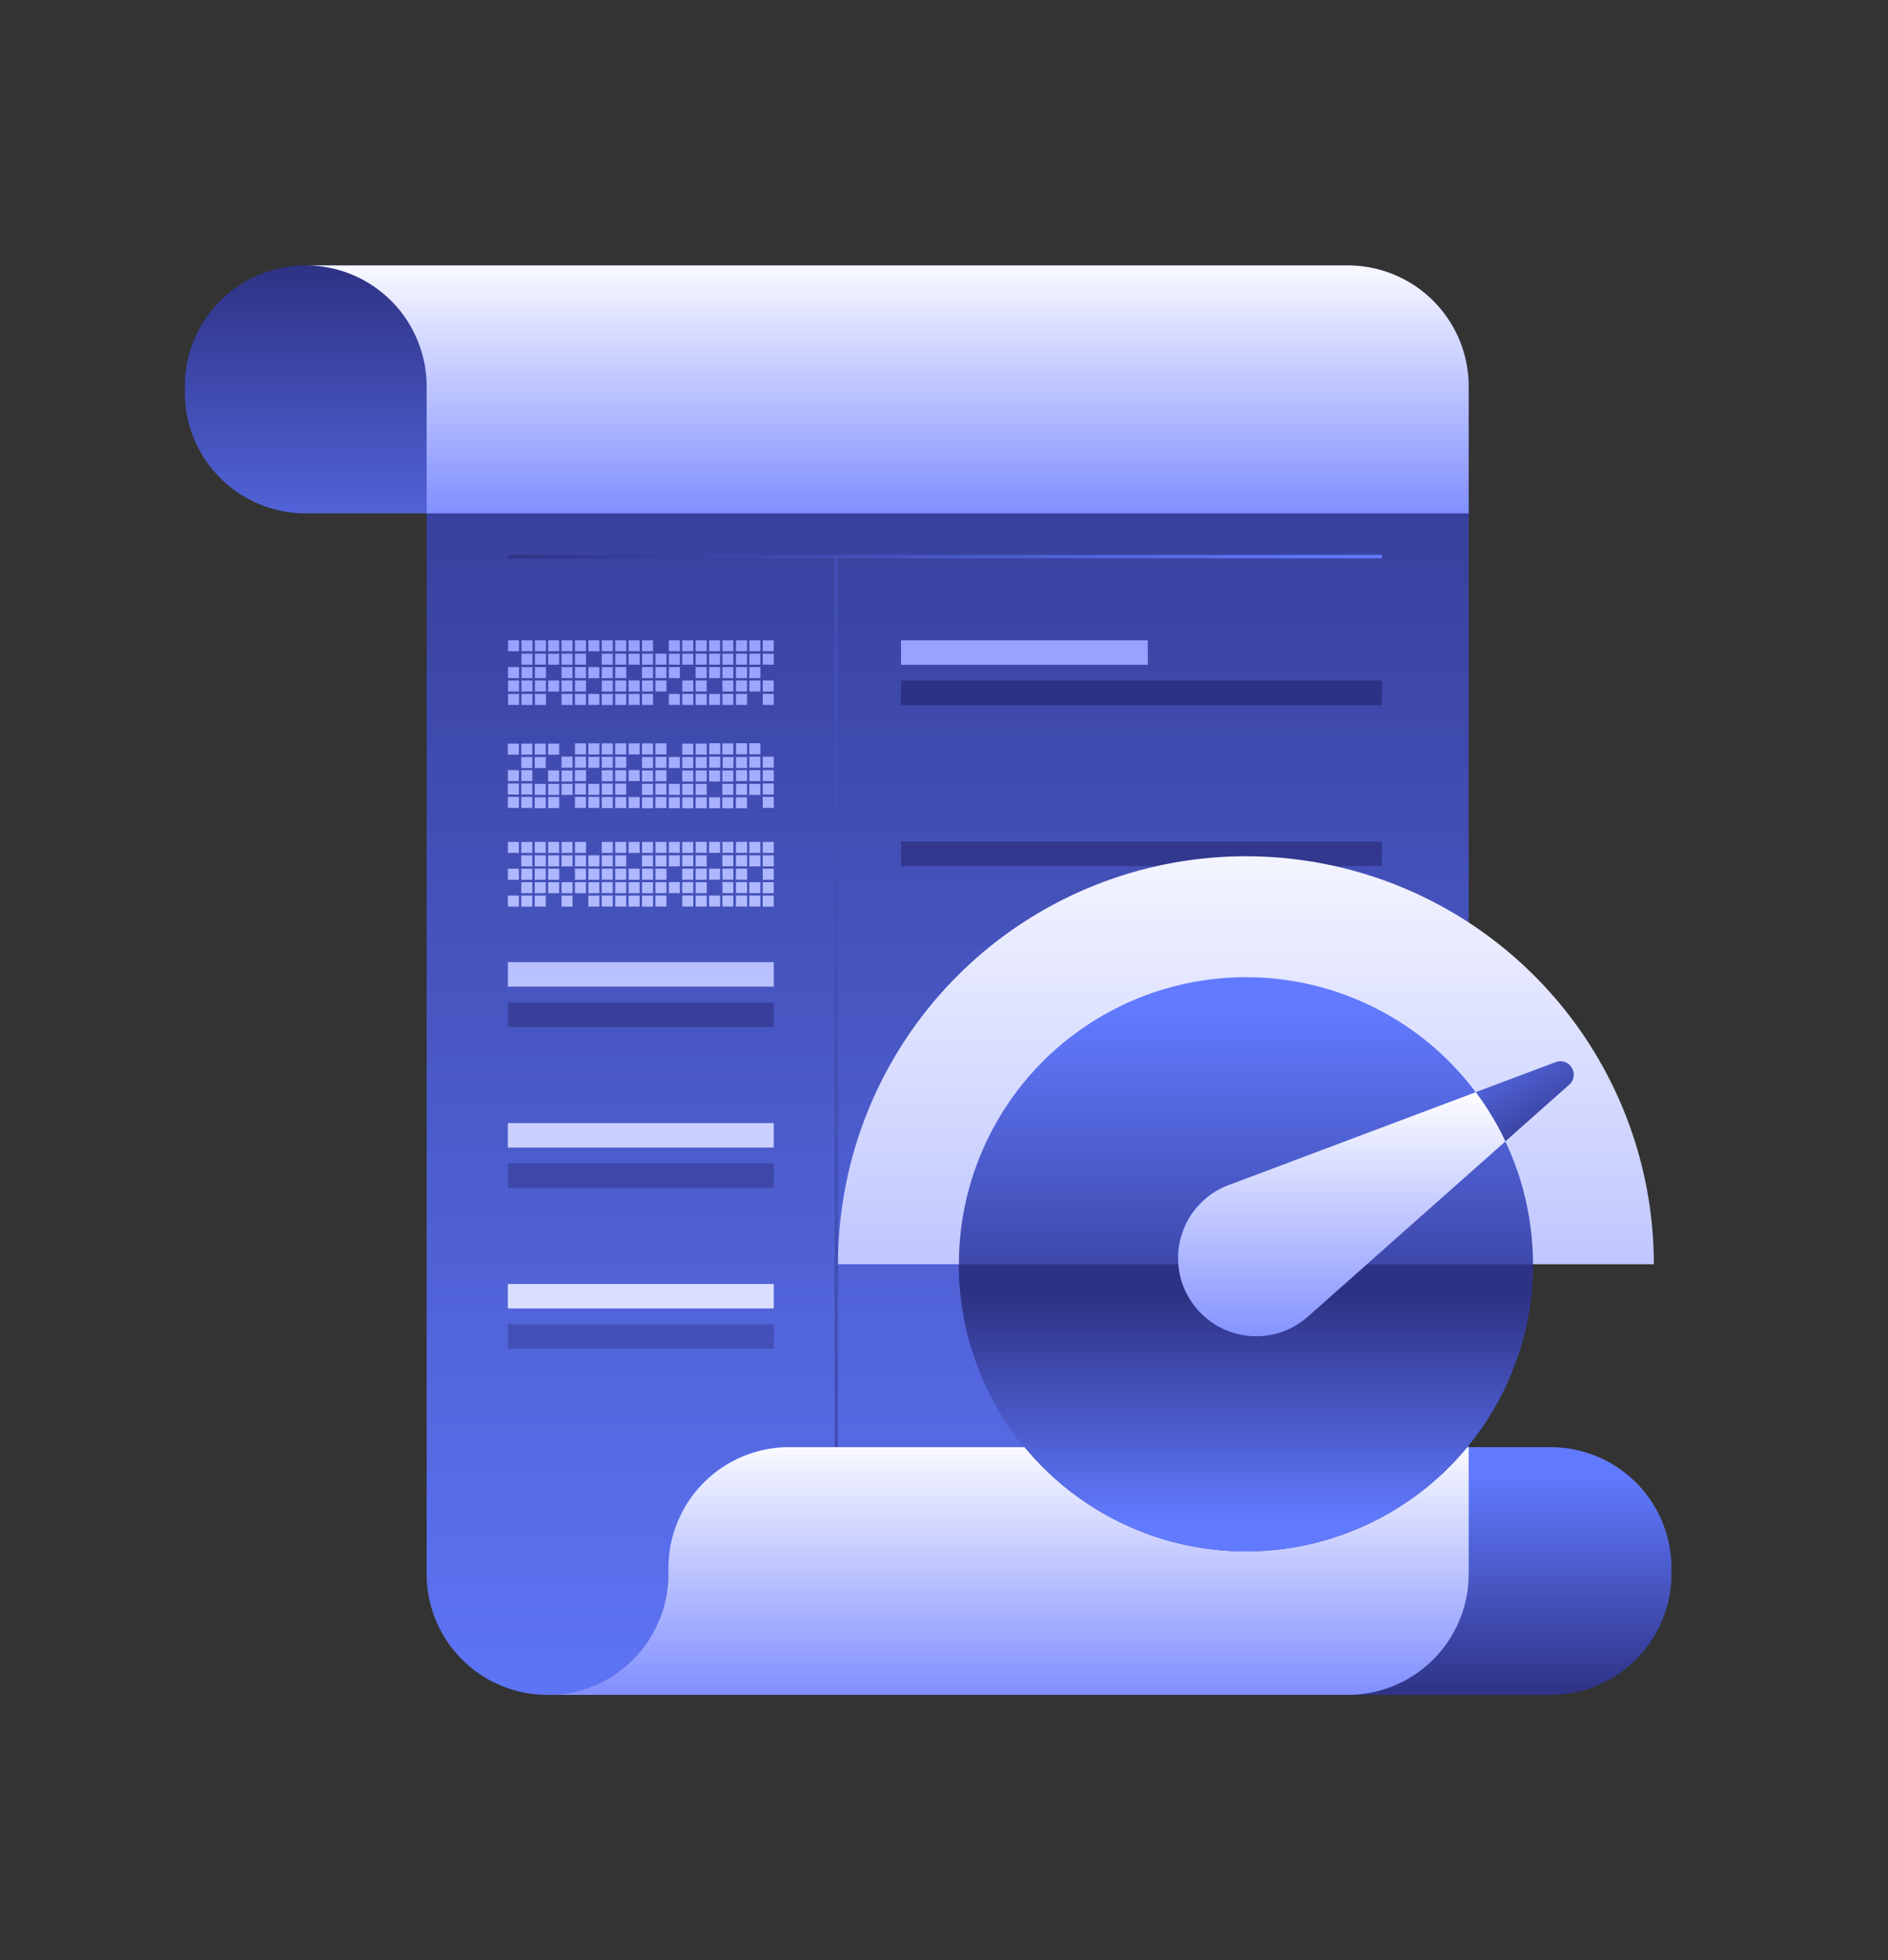<svg xmlns="http://www.w3.org/2000/svg" xmlns:xlink="http://www.w3.org/1999/xlink" viewBox="0 0 411.93 427.66">
  <rect x="0" y="0" width="411.93" height="427.66" fill="#333333" stroke="none"/>
  <defs>
    <style>
      .cls-1 {
        fill: url(#linear-gradient);
      }

      .cls-2 {
        fill: url(#linear-gradient-2);
      }

      .cls-3 {
        fill: url(#linear-gradient-3);
      }

      .cls-4 {
        fill: url(#linear-gradient-4);
      }

      .cls-5 {
        fill: url(#linear-gradient-5);
      }

      .cls-6 {
        fill: url(#linear-gradient-6);
      }

      .cls-7 {
        fill: url(#linear-gradient-12);
      }

      .cls-8 {
        fill: url(#linear-gradient-16);
      }

      .cls-9 {
        fill: url(#linear-gradient-22);
      }

      .cls-10 {
        fill: url(#linear-gradient-24);
      }

      .cls-11 {
        fill: url(#linear-gradient-25);
      }

      .cls-12 {
        fill: url(#linear-gradient-26);
      }

      .cls-13 {
        fill: url(#linear-gradient-27);
      }

      .cls-14 {
        fill: url(#linear-gradient-28);
      }

      .cls-15 {
        fill: url(#linear-gradient-29);
      }

      .cls-16 {
        fill: url(#linear-gradient-30);
      }
    </style>
    <linearGradient id="linear-gradient" x1="109.16" y1="138.14" x2="109.16" y2="57.98" gradientUnits="userSpaceOnUse">
      <stop offset="0" stop-color="#617aff"/>
      <stop offset="1" stop-color="#2e3284"/>
    </linearGradient>
    <linearGradient id="linear-gradient-2" x1="193.57" y1="398.14" x2="193.57" y2="40.65" xlink:href="#linear-gradient"/>
    <linearGradient id="linear-gradient-3" x1="242.07" y1="370.25" x2="242.07" y2="321.62" gradientUnits="userSpaceOnUse">
      <stop offset="0" stop-color="#2e3284"/>
      <stop offset="1" stop-color="#617aff"/>
    </linearGradient>
    <linearGradient id="linear-gradient-4" x1="108.08" y1="219.68" x2="294.37" y2="219.68" xlink:href="#linear-gradient-3"/>
    <linearGradient id="linear-gradient-5" x1="108.08" y1="121.43" x2="294.37" y2="121.43" xlink:href="#linear-gradient-3"/>
    <linearGradient id="linear-gradient-6" x1="139.82" y1="160.84" x2="139.82" y2="475.6" xlink:href="#linear-gradient-3"/>
    <linearGradient id="linear-gradient-12" x1="249.06" y1="160.84" x2="249.06" y2="475.6" xlink:href="#linear-gradient-3"/>
    <linearGradient id="linear-gradient-16" x1="139.82" y1="70.52" x2="139.82" y2="361.97" gradientUnits="userSpaceOnUse">
      <stop offset="0" stop-color="#7685ff"/>
      <stop offset="1" stop-color="#fff"/>
    </linearGradient>
    <linearGradient id="linear-gradient-22" x1="223.51" y1="70.52" x2="223.51" y2="361.97" xlink:href="#linear-gradient-16"/>
    <linearGradient id="linear-gradient-24" x1="219.95" y1="374.67" x2="219.95" y2="312.71" xlink:href="#linear-gradient-16"/>
    <linearGradient id="linear-gradient-25" x1="193.57" y1="116.88" x2="193.57" y2="54.91" xlink:href="#linear-gradient-16"/>
    <linearGradient id="linear-gradient-26" x1="271.84" y1="167.32" x2="271.84" y2="401.43" gradientUnits="userSpaceOnUse">
      <stop offset="0" stop-color="#fff"/>
      <stop offset="1" stop-color="#7685ff"/>
    </linearGradient>
    <linearGradient id="linear-gradient-27" x1="271.84" y1="220.14" x2="271.84" y2="307.5" gradientUnits="userSpaceOnUse">
      <stop offset="0" stop-color="#617aff"/>
      <stop offset="0.93" stop-color="#2e3284"/>
    </linearGradient>
    <linearGradient id="linear-gradient-28" x1="271.84" y1="332.3" x2="271.84" y2="278.75" xlink:href="#linear-gradient-27"/>
    <linearGradient id="linear-gradient-29" x1="1560.85" y1="-6026.13" x2="1594.91" y2="-6026.13" gradientTransform="translate(-5674.14 2018.47) rotate(58.91)" xlink:href="#linear-gradient-27"/>
    <linearGradient id="linear-gradient-30" x1="292.75" y1="237.72" x2="292.75" y2="298.29" xlink:href="#linear-gradient-26"/>
  </defs>
  <g id="Layer_1" data-name="Layer 1">
    <path class="cls-1" d="M178,57.9H66.7A26.39,26.39,0,0,0,40.32,84.29v1.28A26.38,26.38,0,0,0,66.7,112H178Z"/>
    <g>
      <path class="cls-2" d="M294.06,57.9H66.7A26.39,26.39,0,0,1,93.08,84.29V343.37a26.38,26.38,0,0,0,26.38,26.38h174.6a26.38,26.38,0,0,0,26.38-26.38V84.28A26.39,26.39,0,0,0,294.06,57.9Z"/>
      <path class="cls-3" d="M338.3,315.7H172.22a26.38,26.38,0,0,0-26.38,26.38v1.29a26.38,26.38,0,0,1-26.38,26.38H338.3a26.38,26.38,0,0,0,26.38-26.38v-1.29A26.38,26.38,0,0,0,338.3,315.7Z"/>
    </g>
    <g>
      <rect class="cls-4" x="182.08" y="121.43" width="0.74" height="196.49"/>
      <rect class="cls-5" x="110.81" y="121.05" width="190.71" height="0.76"/>
      <g>
        <rect class="cls-6" x="110.81" y="218.7" width="58.01" height="5.35"/>
        <rect class="cls-6" x="110.81" y="227.52" width="58.01" height="5.35"/>
        <rect class="cls-6" x="110.81" y="253.81" width="58.01" height="5.35"/>
        <rect class="cls-6" x="110.81" y="262.62" width="58.01" height="5.35"/>
        <rect class="cls-6" x="110.81" y="288.91" width="58.01" height="5.35"/>
        <rect class="cls-6" x="110.81" y="297.72" width="58.01" height="5.35"/>
        <rect class="cls-7" x="196.59" y="148.49" width="104.93" height="5.35"/>
        <rect class="cls-7" x="196.59" y="157.31" width="104.93" height="5.35"/>
        <rect class="cls-7" x="196.59" y="183.6" width="104.93" height="5.35"/>
        <rect class="cls-7" x="196.59" y="192.41" width="104.93" height="5.35"/>
      </g>
      <g>
        <path class="cls-8" d="M139.55,173.88h-2.4v2.4h2.4Zm-2.92,0h-2.4v2.4h2.4Zm-2.93-11.71h-2.4v2.41h2.4Zm2.93,5.86h-2.4v2.4h2.4Zm0-5.86h-2.4v2.41h2.4Zm0,2.93h-2.4v2.4h2.4Zm0,5.85h-2.4v2.41h2.4Zm-5.86-8.78h-2.4v2.41h2.4Zm0,2.93h-2.4v2.4h2.4Zm2.93,8.78h-2.4v2.4h2.4Zm0-5.85h-2.4v2.4h2.4Zm0,2.92h-2.4v2.41h2.4Zm0-5.85h-2.4v2.4h2.4Zm5.85-2.93h-2.4v2.41h2.4Zm5.86,8.78H143v2.41h2.4Zm-2.93-8.78h-2.4v2.41h2.4Zm2.93,11.71H143v2.4h2.4Zm0-5.85H143v2.4h2.4Zm0-2.93H143v2.4h2.4Zm0-2.93H143v2.41h2.4ZM139.55,168h-2.4v2.4h2.4ZM130.77,171h-2.4v2.41h2.4Zm11.71,2.93h-2.4v2.4h2.4Zm0-2.93h-2.4v2.41h2.4Zm0-5.85h-2.4v2.4h2.4Zm0,2.93h-2.4v2.4h2.4Zm-29.26-5.86h-2.41v2.41h2.41Zm5.85,11.71h-2.4v2.4h2.4Zm-2.93-11.71h-2.4v2.41h2.4Zm0,2.93h-2.4v2.4h2.4Zm2.93-2.93h-2.4v2.41h2.4Zm0,8.78h-2.4v2.41h2.4Zm0-5.85h-2.4v2.4h2.4Zm29.26,8.78h-2.4v2.4h2.4ZM113.22,168h-2.41v2.4h2.41Zm17.55,5.85h-2.4v2.4h2.4Zm-14.63,0h-2.4v2.4h2.4Zm0-2.93h-2.4v2.41h2.4Zm-2.92,5.33v-2.4h-2.41v2.4Zm0-5.33h-2.41v2.41h2.41Zm14.63,0h-2.4v2.41h2.4Zm0-2.92h-2.4v2.4h2.4Zm0,5.85h-2.4v2.4h2.4Zm-2.93-8.78h-2.4v2.4h2.4Zm2.93,0h-2.4v2.4h2.4ZM122,173.88h-2.4v2.4H122Zm5.86-11.71h-2.4v2.41h2.4ZM122,171h-2.4v2.41H122Zm0-2.92h-2.4v2.4H122Zm0-5.86h-2.4v2.41H122Zm2.93,5.86h-2.4v2.4h2.4Zm0,2.92h-2.4v2.41h2.4ZM116.14,168h-2.4v2.4h2.4Zm52.68-2.93h-2.4v2.4h2.4Zm-2.93,0h-2.4v2.4h2.4Zm0,2.93h-2.4v2.4h2.4Zm0-5.86h-2.4v2.41h2.4Zm2.93,5.86h-2.4v2.4h2.4Zm0,2.92h-2.4v2.41h2.4Zm0,2.93h-2.4v2.4h2.4ZM165.89,171h-2.4v2.41h2.4Zm-14.63,2.93h-2.4v2.4h2.4Zm2.93-2.93h-2.41v2.41h2.41Zm0,2.93h-2.41v2.4h2.41Zm0-5.85h-2.41v2.4h2.41Zm0-2.93h-2.41v2.4h2.41Zm2.92,8.78h-2.4v2.4h2.4Zm-5.85-11.71h-2.4v2.41h2.4Zm2.93,0h-2.41v2.41h2.41ZM148.33,171h-2.4v2.41h2.4Zm2.93-5.85h-2.4v2.4h2.4Zm-2.93,0h-2.4v2.4h2.4Zm2.93,5.85h-2.4v2.41h2.4Zm0-2.92h-2.4v2.4h2.4Zm5.85,0h-2.4v2.4h2.4Zm5.86,5.85h-2.41v2.4H163ZM160,162.17h-2.4v2.41H160ZM163,171h-2.41v2.41H163Zm0-5.85h-2.41v2.4H163Zm-2.93,0h-2.4v2.4H160ZM163,168h-2.41v2.4H163Zm0-5.86h-2.41v2.41H163Zm-5.86,2.93h-2.4v2.4h2.4Zm0-2.93h-2.4v2.41h2.4ZM160,171h-2.4v2.41H160Zm0-2.92h-2.4v2.4H160Zm0,5.85h-2.4v2.4H160Z"/>
        <path class="cls-8" d="M157.64,197.76H160v-2.4h-2.4Zm0-5.85H160V189.5h-2.4Zm0,2.92H160v-2.4h-2.4Zm-2.93-2.92h2.4V189.5h-2.4Zm2.93-2.93H160v-2.4h-2.4Zm-2.93-2.93h2.4v-2.4h-2.4Zm2.93,0H160v-2.4h-2.4Zm2.92,5.86H163V189.5h-2.41Zm2.93,5.85h2.4v-2.4h-2.4Zm-2.93-11.71H163v-2.4h-2.41Zm0,2.93H163v-2.4h-2.41Zm0,8.78H163v-2.4h-2.41Zm0-2.93H163v-2.4h-2.41Zm-5.85,2.93h2.4v-2.4h-2.4Zm-5.85,0h2.4v-2.4h-2.4Zm0-2.93h2.4v-2.4h-2.4Zm-2.93,0h2.4v-2.4h-2.4Zm0-8.78h2.4v-2.4h-2.4Zm2.93,2.93h2.4v-2.4h-2.4Zm2.92-2.93h2.41v-2.4h-2.41ZM145.93,189h2.4v-2.4h-2.4Zm5.85,0h2.41v-2.4h-2.41Zm0,2.93h2.41V189.5h-2.41Zm0,2.92h2.41v-2.4h-2.41Zm0,2.93h2.41v-2.4h-2.41Zm-2.92-11.71h2.4v-2.4h-2.4Zm0,5.86h2.4V189.5h-2.4Zm14.63,2.92h2.4v-2.4h-2.4Zm2.93,0h2.4v-2.4h-2.4Zm0-2.92h2.4V189.5h-2.4Zm0,5.85h2.4v-2.4h-2.4Zm0-8.78h2.4v-2.4h-2.4Zm-2.93,0h2.4v-2.4h-2.4Zm0-2.93h2.4v-2.4h-2.4Zm2.93,0h2.4v-2.4h-2.4ZM119.59,189H122v-2.4h-2.4Zm0-2.93H122v-2.4h-2.4Zm2.93,11.71h2.4v-2.4h-2.4Zm0-2.93h2.4v-2.4h-2.4Zm-2.93-2.92H122V189.5h-2.4Zm0,2.92H122v-2.4h-2.4Zm2.93-8.78h2.4v-2.4h-2.4Zm2.93,2.93h2.4v-2.4h-2.4Zm2.92,8.78h2.4v-2.4h-2.4Zm-2.92-5.85h2.4V189.5h-2.4ZM122.52,189h2.4v-2.4h-2.4Zm-5.85-2.93h2.4v-2.4h-2.4Zm8.78,8.78h2.4v-2.4h-2.4Zm0-8.78h2.4v-2.4h-2.4Zm17.56,0h2.4v-2.4H143Zm-32.2,0h2.41v-2.4h-2.41Zm2.93,8.78h2.4v-2.4h-2.4Zm-2.93,2.93h2.41v-2.4h-2.41Zm0-5.85h2.41V189.5h-2.41Zm2.93,0h2.4V189.5h-2.4Zm0,5.85h2.4v-2.4h-2.4Zm2.93-5.85h2.4V189.5h-2.4Zm0,2.92h2.4v-2.4h-2.4ZM113.74,189h2.4v-2.4h-2.4Zm2.93,8.78h2.4v-2.4h-2.4Zm-2.93-11.71h2.4v-2.4h-2.4Zm2.93,2.93h2.4v-2.4h-2.4Zm20.48-2.93h2.4v-2.4h-2.4Zm2.93,11.71h2.4v-2.4h-2.4Zm0-2.93h2.4v-2.4h-2.4Zm-2.93,2.93h2.4v-2.4h-2.4Zm0-5.85h2.4V189.5h-2.4Zm0,2.92h2.4v-2.4h-2.4Zm2.93-2.92h2.4V189.5h-2.4Zm0-2.93h2.4v-2.4h-2.4Zm2.93,0h2.4v-2.4H143Zm0,5.85h2.4v-2.4H143Zm-14.64,0h2.4v-2.4h-2.4Zm11.71-8.78h2.4v-2.4h-2.4ZM143,197.76h2.4v-2.4H143Zm-11.71-2.93h2.4v-2.4h-2.4Zm0-2.92h2.4V189.5h-2.4Zm0,5.85h2.4v-2.4h-2.4ZM128.37,189h2.4v-2.4h-2.4Zm2.93,0h2.4v-2.4h-2.4Zm-2.93,2.93h2.4V189.5h-2.4Zm5.86-2.93h2.4v-2.4h-2.4Zm0-2.93h2.4v-2.4h-2.4Zm0,5.86h2.4V189.5h-2.4Zm0,5.85h2.4v-2.4h-2.4Zm-2.93-11.71h2.4v-2.4h-2.4Zm2.93,8.78h2.4v-2.4h-2.4Zm8.78-2.92h2.4V189.5H143Z"/>
        <path class="cls-8" d="M131.3,153.79h2.4v-2.4h-2.4Zm0-5.85h2.4v-2.4h-2.4Zm0,2.93h2.4v-2.41h-2.4Zm-2.93-2.93h2.4v-2.4h-2.4ZM131.3,145h2.4v-2.4h-2.4Zm-2.93-2.92h2.4v-2.41h-2.4Zm2.93,0h2.4v-2.41h-2.4Zm2.93,5.85h2.4v-2.4h-2.4Zm2.92,5.85h2.4v-2.4h-2.4Zm-2.92-11.7h2.4v-2.41h-2.4Zm0,2.92h2.4v-2.4h-2.4Zm0,8.78h2.4v-2.4h-2.4Zm0-2.92h2.4v-2.41h-2.4Zm-5.86,2.92h2.4v-2.4h-2.4Zm-5.85,0h2.4v-2.4h-2.4Zm0-2.92h2.4v-2.41h-2.4Zm-2.93,0H122v-2.41h-2.4Zm0-8.78H122v-2.41h-2.4Zm2.93,2.92h2.4v-2.4h-2.4Zm2.93-2.92h2.4v-2.41h-2.4ZM119.59,145H122v-2.4h-2.4Zm5.86,0h2.4v-2.4h-2.4Zm0,2.93h2.4v-2.4h-2.4Zm0,2.93h2.4v-2.41h-2.4Zm0,2.92h2.4v-2.4h-2.4Zm-2.93-11.7h2.4v-2.41h-2.4Zm0,5.85h2.4v-2.4h-2.4Zm26.34,2.93h2.4v-2.41h-2.4Zm0-5.86h2.4v-2.4h-2.4Zm-2.93,0h2.4v-2.4h-2.4Zm2.93,8.78h2.4v-2.4h-2.4Zm2.92,0h2.41v-2.4h-2.41Zm-5.85-11.7h2.4v-2.41h-2.4Zm-8.78,8.78h2.4v-2.41h-2.4Zm17.56,2.92h2.4v-2.4h-2.4Zm0-5.85h2.4v-2.4h-2.4Zm-2.93,2.93h2.41v-2.41h-2.41Zm0-8.78h2.41v-2.41h-2.41Zm0,2.92h2.41v-2.4h-2.41Zm0,2.93h2.41v-2.4h-2.41Zm-2.92-5.85h2.4v-2.41h-2.4Zm-8.78,8.78h2.4v-2.41h-2.4Zm0-2.93h2.4v-2.4h-2.4Zm0,5.85h2.4v-2.4h-2.4Zm0-8.78h2.4v-2.4h-2.4Zm-2.93,0h2.4v-2.4h-2.4Zm0-2.92h2.4v-2.41h-2.4Zm5.85,8.78h2.41v-2.41H143Zm2.93,2.92h2.4v-2.4h-2.4ZM143,145h2.41v-2.4H143Zm-2.92-2.92h2.4v-2.41h-2.4Zm2.92,5.85h2.41v-2.4H143Zm2.93,0h2.4v-2.4h-2.4Zm8.78-2.93h2.4v-2.4h-2.4Zm-38-2.92h2.4v-2.41h-2.4Zm-5.86,0h2.4v-2.41h-2.4Zm2.93,11.7h2.4v-2.4h-2.4Zm0-2.92h2.4v-2.41h-2.4Zm-2.93,2.92h2.4v-2.4h-2.4Zm0-5.85h2.4v-2.4h-2.4Zm0,2.93h2.4v-2.41h-2.4Zm2.93-2.93h2.4v-2.4h-2.4Zm0-2.93h2.4v-2.4h-2.4Zm2.93,0h2.4v-2.4h-2.4Zm0,5.86h2.4v-2.41h-2.4Zm-2.93-8.78h2.4v-2.41h-2.4Zm2.93,11.7h2.4v-2.4h-2.4Zm0-5.85h2.4v-2.4h-2.4Zm38-5.85h2.4v-2.41h-2.4Zm11.71,8.78h2.4v-2.41h-2.4Zm0-5.86h2.4v-2.4h-2.4Zm0-2.92h2.4v-2.41h-2.4ZM163.49,145h2.4v-2.4h-2.4Zm0-2.92h2.4v-2.41h-2.4Zm2.93,11.7h2.4v-2.4h-2.4Zm-8.78-5.85H160v-2.4h-2.4Zm0-2.93H160v-2.4h-2.4Zm5.85,2.93h2.4v-2.4h-2.4Zm-2.93,5.85H163v-2.4h-2.41Zm-2.92,0H160v-2.4h-2.4Zm0-2.92H160v-2.41h-2.4Zm0-8.78H160v-2.41h-2.4Zm2.92,0H163v-2.41h-2.41Zm0,8.78H163v-2.41h-2.41Zm2.93,0h2.4v-2.41h-2.4Zm-2.93-2.93H163v-2.4h-2.41Zm0-2.93H163v-2.4h-2.41Z"/>
        <rect class="cls-8" x="110.81" y="209.89" width="58.01" height="5.35"/>
        <rect class="cls-8" x="110.81" y="245" width="58.01" height="5.35"/>
        <rect class="cls-8" x="110.81" y="280.1" width="58.01" height="5.35"/>
        <rect class="cls-9" x="196.59" y="139.68" width="53.84" height="5.35"/>
        <rect class="cls-9" x="196.59" y="174.79" width="53.84" height="5.35"/>
      </g>
    </g>
    <path class="cls-10" d="M320.44,343.37V315.7H172.22a26.38,26.38,0,0,0-26.38,26.38v1.29a26.38,26.38,0,0,1-26.38,26.38h174.6A26.38,26.38,0,0,0,320.44,343.37Z"/>
    <path class="cls-11" d="M294.07,57.9H66.71A26.39,26.39,0,0,1,93.08,84.29V112H320.44V84.28A26.39,26.39,0,0,0,294.07,57.9Z"/>
    <g>
      <path class="cls-12" d="M271.84,186.8a89,89,0,0,0-89,89h178A89,89,0,0,0,271.84,186.8Z"/>
      <circle class="cls-13" cx="271.84" cy="275.81" r="62.63"/>
      <path class="cls-14" d="M271.84,338.44a62.64,62.64,0,0,0,62.64-62.63H209.21A62.63,62.63,0,0,0,271.84,338.44Z"/>
      <path class="cls-15" d="M339.43,231.7l-71.35,26.83a17,17,0,0,0-8.59,24.73h0a17,17,0,0,0,25.88,3.95l57-50.58a2.92,2.92,0,0,0,.57-3.7h0A2.93,2.93,0,0,0,339.43,231.7Z"/>
      <path class="cls-16" d="M322,238.26l-53.9,20.27a17,17,0,0,0-8.59,24.73h0a17,17,0,0,0,25.88,3.95L328.46,249A63.07,63.07,0,0,0,322,238.26Z"/>
    </g>
  </g>
</svg>
